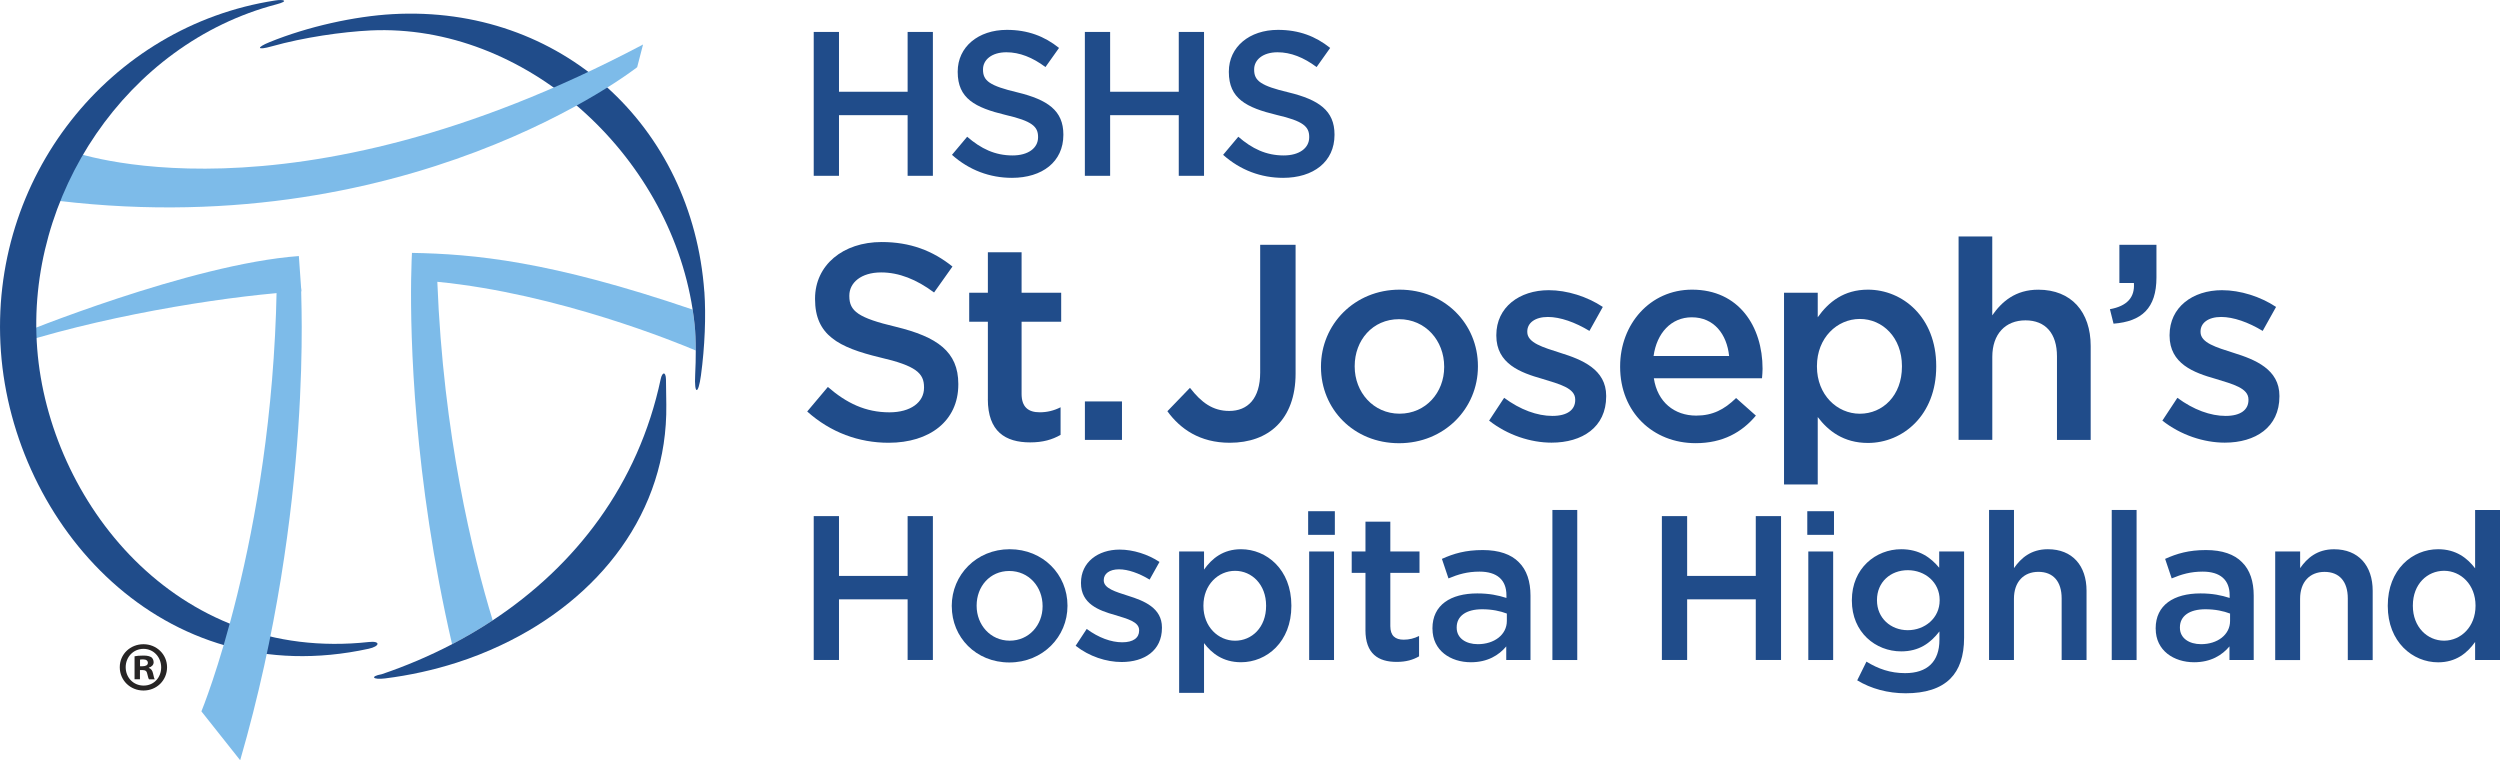 <?xml version="1.0" encoding="UTF-8"?>
<svg id="Layer_1" data-name="Layer 1" xmlns="http://www.w3.org/2000/svg" viewBox="0 0 662.94 201.59">
  <defs>
    <style>
      .cls-1 {
        fill: #204c8a;
      }

      .cls-2 {
        fill: #7dbbe9;
      }

      .cls-3 {
        fill: #272525;
      }
    </style>
  </defs>
  <g>
    <path class="cls-1" d="m215.78,8.47h6.7v15.86h18.2v-15.86h6.7v38.15h-6.7v-16.08h-18.2v16.08h-6.7V8.47Z"/>
    <path class="cls-1" d="m252.44,41.06l4.03-4.8c3.65,3.16,7.36,4.96,12.04,4.96,4.14,0,6.76-1.96,6.76-4.8v-.11c0-2.72-1.53-4.2-8.61-5.83-8.12-1.96-12.7-4.36-12.7-11.39v-.11c0-6.54,5.45-11.06,13.03-11.06,5.56,0,9.97,1.69,13.84,4.79l-3.6,5.07c-3.43-2.56-6.87-3.92-10.35-3.92-3.92,0-6.21,2.02-6.21,4.52v.11c0,2.94,1.74,4.25,9.1,6,8.07,1.96,12.21,4.85,12.21,11.17v.11c0,7.14-5.61,11.39-13.63,11.39-5.83,0-11.34-2.02-15.91-6.1Z"/>
    <path class="cls-1" d="m287.68,8.47h6.7v15.86h18.2v-15.86h6.7v38.15h-6.7v-16.08h-18.2v16.08h-6.7V8.47Z"/>
    <path class="cls-1" d="m324.34,41.06l4.03-4.8c3.65,3.16,7.36,4.96,12.04,4.96,4.14,0,6.76-1.96,6.76-4.8v-.11c0-2.72-1.53-4.2-8.61-5.83-8.12-1.96-12.7-4.36-12.7-11.39v-.11c0-6.54,5.45-11.06,13.03-11.06,5.56,0,9.97,1.69,13.84,4.79l-3.6,5.07c-3.43-2.56-6.87-3.92-10.35-3.92-3.92,0-6.21,2.02-6.21,4.52v.11c0,2.94,1.74,4.25,9.1,6,8.07,1.96,12.21,4.85,12.21,11.17v.11c0,7.14-5.61,11.39-13.63,11.39-5.83,0-11.33-2.02-15.91-6.1Z"/>
    <path class="cls-1" d="m214.06,109.11l5.47-6.5c4.95,4.29,9.98,6.73,16.33,6.73,5.62,0,9.17-2.66,9.17-6.5v-.15c0-3.7-2.07-5.69-11.68-7.91-11.02-2.66-17.22-5.91-17.22-15.45v-.15c0-8.87,7.39-15,17.67-15,7.54,0,13.53,2.29,18.77,6.5l-4.88,6.88c-4.66-3.47-9.31-5.32-14.04-5.32-5.32,0-8.43,2.74-8.43,6.14v.15c0,3.99,2.37,5.77,12.34,8.13,10.94,2.66,16.56,6.58,16.56,15.15v.15c0,9.68-7.61,15.45-18.48,15.45-7.91,0-15.38-2.74-21.58-8.28Z"/>
    <path class="cls-1" d="m261.96,105.86v-20.55h-4.95v-7.69h4.95v-10.72h8.94v10.72h10.5v7.69h-10.5v19.14c0,3.48,1.77,4.88,4.8,4.88,1.99,0,3.77-.44,5.54-1.33v7.32c-2.22,1.26-4.66,1.99-8.06,1.99-6.58,0-11.23-2.88-11.23-11.46Z"/>
    <path class="cls-1" d="m287.69,106.45h9.83v10.2h-9.83v-10.2Z"/>
    <path class="cls-1" d="m309.57,109.04l5.98-6.2c3.03,3.91,6.06,6.13,10.42,6.13,4.88,0,8.2-3.25,8.2-10.2v-33.85h9.39v34.15c0,6.13-1.85,10.72-4.88,13.75-3.03,3.03-7.39,4.59-12.57,4.59-7.98,0-13.16-3.7-16.55-8.36Z"/>
    <path class="cls-1" d="m350.29,97.36v-.15c0-11.16,8.87-20.4,20.85-20.4s20.77,9.09,20.77,20.25v.15c0,11.09-8.87,20.32-20.92,20.32s-20.7-9.09-20.7-20.18Zm32.67,0v-.15c0-6.88-4.95-12.57-11.98-12.57s-11.75,5.62-11.75,12.42v.15c0,6.8,4.95,12.49,11.9,12.49s11.83-5.62,11.83-12.34Z"/>
    <path class="cls-1" d="m394.87,111.55l3.99-6.06c4.29,3.18,8.8,4.8,12.79,4.8s6.06-1.63,6.06-4.21v-.15c0-3.03-4.14-4.06-8.72-5.47-5.77-1.63-12.2-3.99-12.2-11.46v-.15c0-7.39,6.13-11.9,13.9-11.9,4.88,0,10.2,1.7,14.34,4.44l-3.55,6.36c-3.77-2.29-7.76-3.7-11.01-3.7-3.48,0-5.47,1.63-5.47,3.84v.15c0,2.88,4.21,4.07,8.8,5.54,5.69,1.77,12.12,4.36,12.12,11.38v.15c0,8.2-6.36,12.27-14.49,12.27-5.54,0-11.68-2-16.55-5.84Z"/>
    <path class="cls-1" d="m429.62,97.29v-.15c0-11.16,7.91-20.33,19.07-20.33,12.42,0,18.7,9.76,18.7,20.99,0,.81-.08,1.63-.15,2.51h-28.68c.96,6.35,5.47,9.9,11.24,9.9,4.36,0,7.47-1.63,10.57-4.66l5.25,4.66c-3.7,4.43-8.8,7.31-15.97,7.31-11.31,0-20.03-8.2-20.03-20.25Zm28.9-2.88c-.59-5.76-3.99-10.27-9.9-10.27-5.47,0-9.31,4.21-10.13,10.27h20.03Z"/>
    <path class="cls-1" d="m473.08,77.63h8.94v6.5c2.88-4.07,6.95-7.32,13.31-7.32,9.16,0,18.11,7.24,18.11,20.25v.15c0,12.93-8.87,20.25-18.11,20.25-6.5,0-10.57-3.25-13.31-6.87v17.88h-8.94v-50.85Zm31.27,19.59v-.15c0-7.54-5.1-12.49-11.16-12.49s-11.38,5.02-11.38,12.49v.15c0,7.46,5.32,12.49,11.38,12.49s11.16-4.8,11.16-12.49Z"/>
    <path class="cls-1" d="m519.36,62.7h8.94v20.92c2.52-3.62,6.14-6.8,12.2-6.8,8.8,0,13.9,5.91,13.9,14.93v24.91h-8.94v-22.17c0-6.06-3.03-9.54-8.35-9.54s-8.8,3.62-8.8,9.68v22.02h-8.94v-53.96Z"/>
    <path class="cls-1" d="m559.5,81.99c4.51-.81,6.65-3.1,6.36-6.95h-3.85v-10.13h9.83v8.65c0,8.2-3.92,11.68-11.38,12.27l-.96-3.84Z"/>
    <path class="cls-1" d="m573.4,111.55l3.99-6.06c4.29,3.18,8.8,4.8,12.79,4.8s6.06-1.63,6.06-4.21v-.15c0-3.03-4.14-4.06-8.72-5.47-5.77-1.63-12.2-3.99-12.2-11.46v-.15c0-7.39,6.13-11.9,13.9-11.9,4.88,0,10.2,1.7,14.34,4.44l-3.55,6.36c-3.77-2.29-7.76-3.7-11.01-3.7-3.48,0-5.47,1.63-5.47,3.84v.15c0,2.88,4.21,4.07,8.8,5.54,5.69,1.77,12.12,4.36,12.12,11.38v.15c0,8.2-6.36,12.27-14.49,12.27-5.54,0-11.68-2-16.55-5.84Z"/>
    <path class="cls-1" d="m215.78,136.86h6.7v15.86h18.2v-15.86h6.7v38.15h-6.7v-16.08h-18.2v16.08h-6.7v-38.15Z"/>
    <path class="cls-1" d="m252.38,160.79v-.11c0-8.23,6.54-15.04,15.37-15.04s15.32,6.7,15.32,14.93v.11c0,8.17-6.54,14.99-15.42,14.99s-15.26-6.7-15.26-14.88Zm24.09,0v-.11c0-5.07-3.65-9.27-8.83-9.27s-8.66,4.14-8.66,9.16v.11c0,5.01,3.65,9.21,8.77,9.21s8.72-4.14,8.72-9.1Z"/>
    <path class="cls-1" d="m285.23,171.25l2.94-4.47c3.16,2.34,6.49,3.54,9.43,3.54s4.47-1.2,4.47-3.1v-.11c0-2.23-3.06-3-6.43-4.03-4.25-1.2-8.99-2.94-8.99-8.45v-.11c0-5.45,4.53-8.78,10.25-8.78,3.6,0,7.52,1.25,10.57,3.27l-2.62,4.69c-2.78-1.69-5.72-2.73-8.12-2.73-2.56,0-4.04,1.2-4.04,2.83v.11c0,2.12,3.11,3,6.49,4.09,4.2,1.31,8.94,3.21,8.94,8.39v.11c0,6.05-4.69,9.05-10.68,9.05-4.08,0-8.61-1.47-12.21-4.31Z"/>
    <path class="cls-1" d="m312.68,146.24h6.6v4.8c2.12-3,5.12-5.4,9.81-5.4,6.76,0,13.35,5.34,13.35,14.93v.11c0,9.54-6.54,14.93-13.35,14.93-4.8,0-7.8-2.4-9.81-5.07v13.19h-6.6v-37.5Zm23.06,14.45v-.11c0-5.56-3.76-9.21-8.23-9.21s-8.39,3.7-8.39,9.21v.11c0,5.5,3.92,9.21,8.39,9.21s8.23-3.54,8.23-9.21Z"/>
    <path class="cls-1" d="m346.89,135.56h7.08v6.27h-7.08v-6.27Zm.27,10.68h6.59v28.78h-6.59v-28.78Z"/>
    <path class="cls-1" d="m362.09,167.06v-15.15h-3.65v-5.67h3.65v-7.9h6.59v7.9h7.74v5.67h-7.74v14.12c0,2.56,1.31,3.6,3.54,3.6,1.47,0,2.78-.33,4.08-.98v5.4c-1.63.93-3.43,1.47-5.94,1.47-4.85,0-8.28-2.12-8.28-8.45Z"/>
    <path class="cls-1" d="m379.85,166.73v-.11c0-6.21,4.85-9.26,11.88-9.26,3.21,0,5.51.49,7.74,1.2v-.71c0-4.09-2.51-6.27-7.14-6.27-3.21,0-5.62.71-8.23,1.8l-1.74-5.18c3.16-1.42,6.27-2.34,10.84-2.34,4.3,0,7.52,1.14,9.54,3.21,2.13,2.07,3.11,5.13,3.11,8.88v17.06h-6.43v-3.6c-1.96,2.34-4.96,4.2-9.37,4.2-5.4,0-10.19-3.11-10.19-8.88Zm19.73-2.07v-1.96c-1.69-.65-3.92-1.14-6.54-1.14-4.25,0-6.76,1.8-6.76,4.79v.11c0,2.78,2.45,4.36,5.61,4.36,4.36,0,7.69-2.51,7.69-6.16Z"/>
    <path class="cls-1" d="m411.66,135.23h6.59v39.79h-6.59v-39.79Z"/>
    <path class="cls-1" d="m440.69,136.86h6.7v15.86h18.2v-15.86h6.7v38.15h-6.7v-16.08h-18.2v16.08h-6.7v-38.15Z"/>
    <path class="cls-1" d="m479.25,135.56h7.08v6.27h-7.08v-6.27Zm.27,10.68h6.59v28.78h-6.59v-28.78Z"/>
    <path class="cls-1" d="m492.49,180.41l2.45-4.96c3.11,1.91,6.32,3.05,10.25,3.05,5.89,0,9.1-3.05,9.1-8.83v-2.23c-2.4,3.11-5.4,5.29-10.14,5.29-6.76,0-13.08-5.02-13.08-13.46v-.11c0-8.5,6.38-13.52,13.08-13.52,4.85,0,7.85,2.23,10.08,4.91v-4.31h6.6v22.89c0,4.85-1.25,8.45-3.65,10.84-2.62,2.62-6.65,3.87-11.83,3.87-4.74,0-9.16-1.2-12.86-3.43Zm21.86-21.2v-.11c0-4.69-3.87-7.9-8.45-7.9s-8.17,3.16-8.17,7.9v.11c0,4.69,3.65,7.9,8.17,7.9s8.45-3.21,8.45-7.9Z"/>
    <path class="cls-1" d="m527.46,135.23h6.6v15.42c1.85-2.67,4.52-5.01,8.99-5.01,6.49,0,10.25,4.36,10.25,11.01v18.37h-6.6v-16.35c0-4.47-2.23-7.03-6.16-7.03s-6.49,2.67-6.49,7.14v16.24h-6.6v-39.79Z"/>
    <path class="cls-1" d="m559.98,135.23h6.59v39.79h-6.59v-39.79Z"/>
    <path class="cls-1" d="m571.63,166.73v-.11c0-6.21,4.85-9.26,11.88-9.26,3.21,0,5.51.49,7.74,1.2v-.71c0-4.09-2.51-6.27-7.14-6.27-3.21,0-5.62.71-8.23,1.8l-1.74-5.18c3.16-1.42,6.27-2.34,10.84-2.34,4.31,0,7.52,1.14,9.54,3.21,2.13,2.07,3.11,5.13,3.11,8.88v17.06h-6.43v-3.6c-1.96,2.34-4.96,4.2-9.37,4.2-5.4,0-10.19-3.11-10.19-8.88Zm19.73-2.07v-1.96c-1.69-.65-3.92-1.14-6.54-1.14-4.25,0-6.76,1.8-6.76,4.79v.11c0,2.78,2.45,4.36,5.61,4.36,4.36,0,7.69-2.51,7.69-6.16Z"/>
    <path class="cls-1" d="m603.34,146.24h6.6v4.42c1.85-2.67,4.52-5.01,8.99-5.01,6.49,0,10.25,4.36,10.25,11.01v18.37h-6.6v-16.35c0-4.47-2.23-7.03-6.16-7.03s-6.49,2.67-6.49,7.14v16.24h-6.6v-28.78Z"/>
    <path class="cls-1" d="m633.18,160.68v-.11c0-9.54,6.49-14.93,13.35-14.93,4.74,0,7.74,2.34,9.81,5.07v-15.48h6.6v39.79h-6.6v-4.79c-2.12,3-5.12,5.4-9.81,5.4-6.76,0-13.35-5.4-13.35-14.93Zm23.27,0v-.11c0-5.56-3.92-9.21-8.34-9.21s-8.28,3.49-8.28,9.21v.11c0,5.56,3.81,9.21,8.28,9.21s8.34-3.71,8.34-9.21Z"/>
  </g>
  <path class="cls-2" d="m184.19,86.12c-.15-1.35-.32-2.7-.53-4.03-37.91-12.92-57.98-14.73-74.42-15.03h0s0,.06,0,.06c-.01.2-.15,2.7-.22,7.11-.2,14.99.59,52.1,10.86,96.6,3.7-1.93,7.3-4.04,10.77-6.33-5.32-17.41-13.11-49.26-14.68-89.77,31.94,3.11,63.81,16.21,68.53,18.22,0-2.48-.09-4.83-.3-6.81"/>
  <path class="cls-1" d="m186.77,77.36C183.58,33.41,148.7,1.27,104.1,3.75c-10.07.56-22.45,3.29-32.59,7.41-3.64,1.48-3.37,2.23.5,1.14,8.59-2.41,18.68-3.85,26.28-4.23,40.8-1.89,78.96,32.54,85.38,74.01.21,1.34.39,2.68.53,4.03.21,1.99.3,4.33.3,6.81,0,2.1-.04,4.27-.16,6.48-.27,5.29.82,5.4,1.53.17,1.03-7.61,1.36-15.78.91-22.22"/>
  <path class="cls-1" d="m101.19,178.79c-3.16.58-2.36,1.52.93,1.11,6.55-.82,12.88-2.23,18.92-4.16,4.05-1.29,7.96-2.84,11.72-4.61,26.27-12.32,44.31-35.48,43.93-63.81-.03-1.64-.03-4.23-.09-6.75-.06-2.14-1.01-1.9-1.39-.09-5.93,28.02-22.61,49.55-44.56,64.02-3.47,2.29-7.06,4.4-10.77,6.33-5.97,3.11-12.23,5.78-18.68,7.96"/>
  <path class="cls-2" d="m18.71,40.05s57.44,21.66,151.81-28.25l-1.56,6.02S107.82,65.98,10.99,52.68l7.72-12.63Z"/>
  <path class="cls-2" d="m79.25,67.9c-28.71,2.1-74.33,20.81-74.33,20.81l.49,2.22c25.78-8.04,57.96-12.82,74.5-13.67l-.66-9.36Z"/>
  <path class="cls-1" d="m97.86,170.24c-51.47,5.65-84.86-37.62-87.99-77.7C6.69,51.97,33.55,11.55,73.32,1.15c3.44-.9,1.93-1.39-.36-1.02C28.97,6.92-3.09,47.18.24,93.18c3.31,45.81,42.69,90.82,97.49,78.86,3.08-.67,3.21-2.13.14-1.8"/>
  <path class="cls-2" d="m53.41,188.63s18.68-45.2,19.95-111.82l6.49-.32c-.19.35,3.51,57.15-16.16,125.11l-10.28-12.96Z"/>
  <path class="cls-3" d="m44.3,176.93c0,3.46-2.72,6.18-6.25,6.18s-6.29-2.71-6.29-6.18,2.79-6.1,6.29-6.1,6.25,2.72,6.25,6.1Zm-10.97,0c0,2.72,2.01,4.87,4.76,4.87s4.65-2.16,4.65-4.83-1.97-4.91-4.69-4.91-4.72,2.19-4.72,4.87Zm3.76,3.2h-1.41v-6.1c.56-.11,1.34-.19,2.34-.19,1.15,0,1.67.19,2.12.45.33.26.6.74.6,1.34,0,.67-.52,1.19-1.26,1.41v.08c.59.22.93.67,1.11,1.49.19.93.3,1.3.45,1.53h-1.52c-.19-.22-.3-.78-.48-1.49-.11-.67-.48-.97-1.26-.97h-.67v2.46Zm.04-3.46h.67c.78,0,1.41-.26,1.41-.89,0-.56-.41-.93-1.3-.93-.37,0-.63.04-.78.07v1.75Z"/>
</svg>
